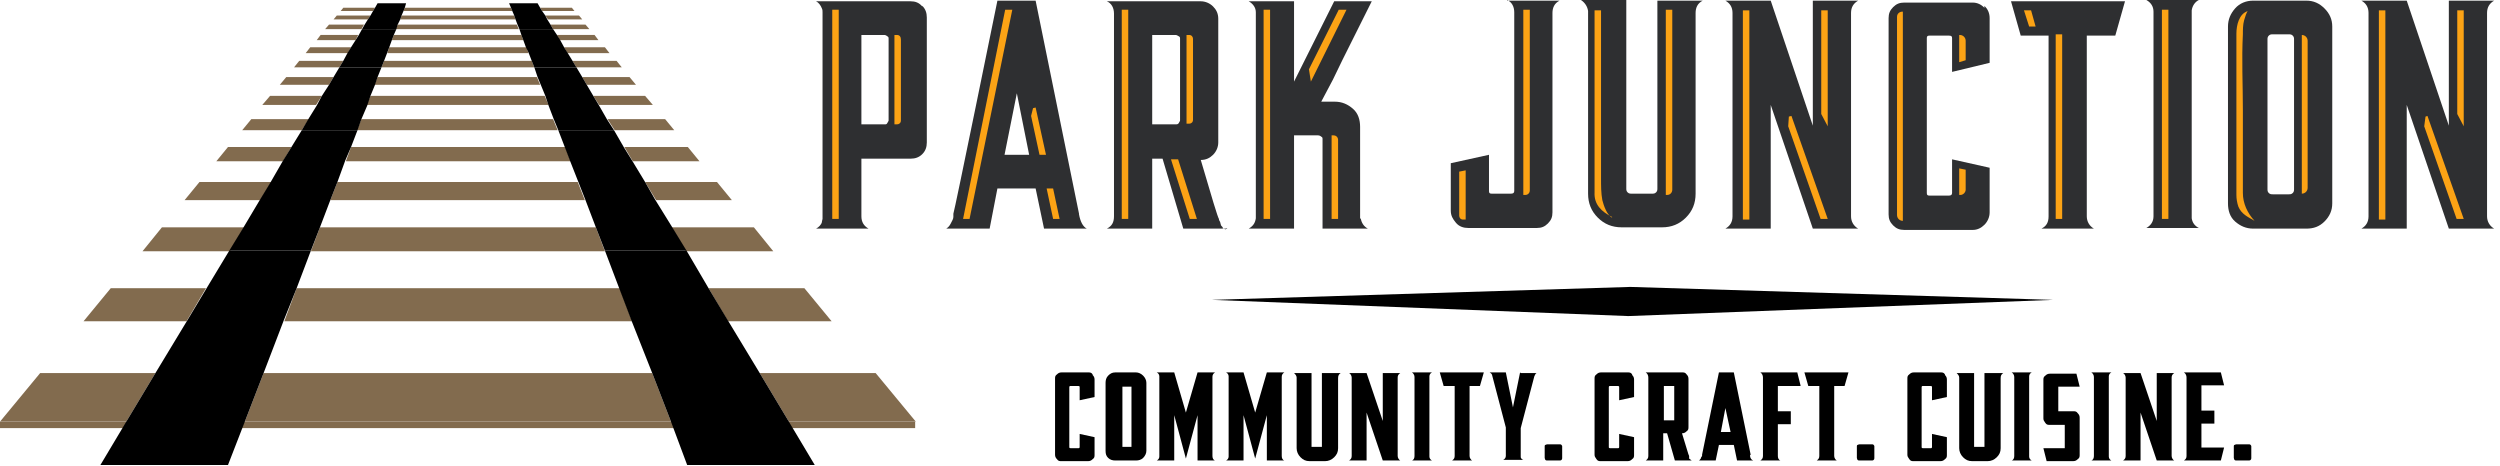 <svg xmlns="http://www.w3.org/2000/svg" width="386" height="72" viewBox="0 0 386 72" fill="none"><path d="M141.3 65.1H0V66.1H141.3V65.1Z" fill="#826B4E"></path><path d="M57.9 1.199H53L52.6 1.699H57.6L57.9 1.199ZM78.9 1.199H62.5L62.3 1.699H79.1L78.9 1.199ZM88.3 1.199H83.4L83.7 1.699H88.7L88.3 1.199Z" fill="#826B4E"></path><path d="M57.2 2.398H52L51.5 2.998H56.8L57.2 2.398ZM79.4 2.398H62L61.8 2.998H79.6L79.4 2.398ZM89.4 2.398H84.2L84.6 2.998H89.9L89.4 2.398Z" fill="#826B4E"></path><path d="M56.3 3.799H50.8L50.2 4.499H55.8L56.2 3.799H56.3ZM79.9 3.799H61.4L61.1 4.499H80.1L79.8 3.799H79.9ZM90.5 3.799H85L85.4 4.499H91L90.4 3.799H90.5Z" fill="#826B4E"></path><path d="M55.4 5.398H49.5L48.9 6.198H54.9L55.3 5.398H55.4ZM80.5 5.398H60.8L60.5 6.198H80.8L80.5 5.398ZM91.9 5.398H86L86.4 6.198H92.4L91.8 5.398H91.9Z" fill="#826B4E"></path><path d="M54.2 7.299H47.9L47.2 8.199H53.7L54.2 7.299ZM81.2 7.299H60.1L59.8 8.199H81.6L81.3 7.299H81.2ZM93.4 7.299H87.1L87.6 8.199H94.1L93.4 7.299Z" fill="#826B4E"></path><path d="M53 9.398H46.2L45.4 10.398H52.4L53 9.398ZM82.1 9.398H59.3L58.9 10.398H82.5L82.1 9.398ZM95.2 9.398H88.4L89 10.398H96L95.2 9.398Z" fill="#826B4E"></path><path d="M51.5 11.898H44.2L43.2 13.098H50.8L51.5 11.898ZM83 11.898H58.3L57.8 13.098H83.4L82.9 11.898H83ZM97.2 11.898H89.9L90.6 13.098H98.2L97.2 11.898Z" fill="#826B4E"></path><path d="M49.7 14.799H41.7L40.5 16.199H48.8L49.7 14.799ZM84.2 14.799H57.2L56.6 16.199H84.7L84.1 14.799H84.2ZM99.6 14.799H91.6L92.5 16.199H100.8L99.6 14.799Z" fill="#826B4E"></path><path d="M47.6 18.398H38.8L37.4 20.098H46.6L47.7 18.398H47.6ZM85.5 18.398H55.8L55.1 20.098H86.1L85.4 18.398H85.5ZM102.6 18.398H93.8L94.9 20.098H104.1L102.7 18.398H102.6Z" fill="#826B4E"></path><path d="M45 22.699H35.2L33.4 24.899H43.7L45 22.699ZM87.2 22.699H54.2L53.4 24.899H88.1L87.3 22.699H87.2ZM106.2 22.699H96.4L97.7 24.899H108L106.2 22.699Z" fill="#826B4E"></path><path d="M41.8 28.1H30.8L28.5 30.9H40.2L41.9 28.1H41.8ZM89.3 28.1H52.1L51 30.9H90.3L89.2 28.1H89.3ZM110.7 28.1H99.6L101.3 30.9H113L110.7 28.1Z" fill="#826B4E"></path><path d="M37.6 35.1H25L22 38.8H35.5L37.7 35.1H37.6ZM92 35.1H49.4L48 38.8H93.4L92 35.1ZM116.4 35.1H103.7L105.9 38.8H119.4L116.4 35.1Z" fill="#826B4E"></path><path d="M31.9 44.5H17.1L12.9 49.6H28.8L31.8 44.5H31.9ZM95.6 44.5H45.8L43.9 49.6H97.6L95.7 44.5H95.6ZM124.2 44.5H109.4L112.4 49.6H128.4L124.2 44.5Z" fill="#826B4E"></path><path d="M24 57.6H6.2L0 65.1H19.5L24 57.6ZM100.7 57.6H40.7L37.8 65.1H103.6L100.7 57.6ZM135.1 57.6H117.3L121.8 65.1H141.4L135.2 57.6H135.1Z" fill="#826B4E"></path><path d="M83 0.5H78.6L78.9 1.2L79.1 1.7L79.4 2.4L79.6 3L79.9 3.8L80.2 4.5H85.4L85 3.8L84.5 3L84.2 2.4L83.7 1.7L83.4 1.2L83 0.5Z" fill="black"></path><path d="M62.7 0.5H58.3L57.9 1.2L57.6 1.7L57.2 2.4L56.8 3L56.3 3.8L55.9 4.5H61.2L61.4 3.8L61.8 3L62 2.4L62.3 1.7L62.5 1.2L62.7 0.5Z" fill="black"></path><path d="M85.4 4.5H80.2L80.5 5.4L80.8 6.2L81.2 7.3L81.6 8.1L82.1 9.4L82.5 10.4H89L88.4 9.4L87.6 8.1L87.1 7.3L86.5 6.2L86 5.4L85.4 4.5Z" fill="black"></path><path d="M61.2 4.5H55.9L55.4 5.4L54.9 6.2L54.2 7.3L53.7 8.1L53 9.4L52.4 10.4H58.9L59.3 9.4L59.8 8.1L60.1 7.3L60.5 6.2L60.8 5.4L61.2 4.5Z" fill="black"></path><path d="M89 10.4H82.5L83 11.9L83.5 13.1L84.2 14.8L84.7 16.3L85.5 18.4L86.2 20.1H94.8L93.7 18.4L92.5 16.3L91.6 14.8L90.6 13.1L89.9 11.9L89 10.4Z" fill="black"></path><path d="M58.9 10.4H52.4L51.5 11.9L50.8 13.1L49.7 14.8L48.9 16.3L47.6 18.4L46.6 20.1H55.2L55.8 18.4L56.7 16.3L57.2 14.8L57.9 13.1L58.3 11.9L58.9 10.4Z" fill="black"></path><path d="M94.8 20.1H86.2L87.2 22.7L88 24.8L89.3 28.1L90.4 30.9L92 35.1L93.4 38.7H106L103.8 35.1L101.2 30.9L99.6 28.1L97.6 24.8L96.3 22.7L94.8 20.1Z" fill="black"></path><path d="M55.2 20.1H46.6L45 22.7L43.7 24.8L41.8 28.1L40.1 30.9L37.6 35.1L35.4 38.7H48L49.4 35.1L51 30.9L52.1 28.1L53.3 24.8L54.2 22.7L55.2 20.1Z" fill="black"></path><path d="M125.8 71.799H106.1L103.6 65.099L100.7 57.599L97.5 49.499L95.6 44.499L93.4 38.699H106L109.4 44.499L112.4 49.499L117.3 57.599L121.8 65.099L125.8 71.799Z" fill="black"></path><path d="M48 38.699L45.8 44.499L43.8 49.499L40.7 57.599L37.8 65.099L35.2 71.799H15.5L19.5 65.099L24 57.599L28.9 49.499L31.9 44.499L35.4 38.699H48Z" fill="black"></path><path d="M142.4 0.899C142.9 1.399 143.1 1.999 143.1 2.699V21.999C143.1 22.699 142.9 23.299 142.4 23.799C141.9 24.299 141.3 24.499 140.6 24.499H133V33.399C133 34.299 133.4 34.899 134.1 35.299H126C126.4 35.099 126.8 34.699 126.9 34.299C126.9 34.099 127 33.899 127 33.799V1.899C127 1.699 127 1.499 126.9 1.299C126.7 0.799 126.4 0.399 126 0.199H140.6C141.3 0.199 141.9 0.399 142.4 0.999V0.899ZM137.2 18.599V5.999C137.2 5.799 137.2 5.699 137 5.599C136.9 5.499 136.7 5.399 136.6 5.399H133V19.199H136.6C136.8 19.199 136.9 19.199 137 18.999C137.1 18.799 137.2 18.699 137.2 18.599Z" fill="#2E2F31"></path><path d="M166.6 33.1C166.8 34.2 167.2 35 167.8 35.3H161.2L159.9 29.1H154L152.8 35.3H146.1C146.4 35.1 146.6 34.9 146.8 34.5C147 34.1 147.2 33.8 147.2 33.5V33C147.3 33 154 0.1 154 0.1H159.9L166.6 33V33.1ZM155.1 23.9H158.9L157 14.4L155.1 23.9Z" fill="#2E2F31"></path><path d="M189.3 35.199C189.4 35.199 189.5 35.299 189.5 35.299H182.7L179.5 24.499H177.9V35.299H170.9C171.7 34.899 172 34.299 172 33.399V2.099C172 1.199 171.6 0.499 170.9 0.199H185.4C186.1 0.199 186.8 0.499 187.3 0.999C187.8 1.499 188.1 2.099 188.1 2.899V21.999C188.1 22.699 187.8 23.399 187.3 23.899C186.8 24.399 186.2 24.699 185.4 24.699C187.1 30.499 188 33.499 188.2 33.799C188.2 33.999 188.3 34.099 188.4 34.299C188.4 34.299 188.4 34.399 188.5 34.699C188.5 34.799 188.6 34.899 188.7 34.999C188.8 35.099 188.8 35.099 188.8 35.199C188.8 35.299 188.8 35.199 189 35.299C189 35.299 189.1 35.399 189.2 35.399C189.2 35.399 189.2 35.399 189.3 35.399V35.199ZM182.2 18.599V5.999C182.2 5.799 182.2 5.699 182 5.599C181.8 5.499 181.7 5.399 181.5 5.399H177.9V19.199H181.5C181.7 19.199 181.9 19.199 182 18.999C182.1 18.799 182.2 18.699 182.2 18.599Z" fill="#2E2F31"></path><path d="M210.1 33.699C210.2 34.399 210.6 34.999 211.2 35.299H204.2V21.499C204.2 21.299 204.2 21.199 204 21.099C203.9 20.999 203.7 20.899 203.5 20.899H199.8V35.299H192.8C193.5 34.899 193.8 34.399 193.9 33.699V1.899C193.9 1.199 193.5 0.599 192.8 0.199H199.8V12.599L206 0.199H211.8L207.3 9.199L205.8 12.299L204 15.699H206.1C207.2 15.699 208.1 16.099 208.9 16.799C209.7 17.499 210 18.499 210 19.599V33.799L210.1 33.699Z" fill="#2E2F31"></path><path d="M129.5 1.5H128.5V33.8H129.5V1.5Z" fill="#FCA315"></path><path d="M174.2 1.5H173.2V33.8H174.2V1.5Z" fill="#FCA315"></path><path d="M196.1 1.5H195.1V33.8H196.1V1.5Z" fill="#FCA315"></path><path d="M149.7 33.8H148.7L155.2 1.5H156.3L149.7 33.8Z" fill="#FCA315"></path><path d="M183.7 33.8L180.8 24.6H181.9L184.8 33.8H183.7Z" fill="#FCA315"></path><path d="M202.4 12.6L202.1 10.7L206.7 1.5H207.9L202.4 12.6Z" fill="#FCA315"></path><path d="M138.1 5.4H138.5C138.9 5.4 139.1 5.7 139.1 6.1V18.6C139.1 19 138.8 19.2 138.5 19.2H138.1V5.4Z" fill="#FCA315"></path><path d="M162.6 33.8L161.6 29.1H162.6L163.6 33.8H162.6Z" fill="#FCA315"></path><path d="M160.5 23.9L159.2 17.9L159.5 16.7L159.9 16.6L161.5 23.9H160.5Z" fill="#FCA315"></path><path d="M183.2 5.399H183.6C184 5.399 184.2 5.699 184.2 5.999V18.499C184.2 18.899 183.9 19.099 183.6 19.099H183.2V5.299V5.399Z" fill="#FCA315"></path><path d="M205.6 20.9H205.9C206.3 20.9 206.6 21.2 206.6 21.6V33.8H205.6V20.9Z" fill="#FCA315"></path><path d="M232.7 0.1H240.8C240 0.5 239.7 1.2 239.7 2V32.8C239.7 33.5 239.5 34 239 34.5C238.5 35 238 35.2 237.3 35.2H226.7C226 35.2 225.3 35 224.8 34.4C224.3 33.8 224 33.3 224 32.5V25.2L229.9 23.9V29.5C229.9 29.8 230 29.9 230.3 29.9H233.3C233.6 29.9 233.8 29.8 233.8 29.5V1.9C233.8 1 233.4 0.3 232.7 0V0.1Z" fill="#2E2F31"></path><path d="M255.9 0.1H262.9C262.1 0.5 261.8 1.2 261.8 2V2.3V29.9C261.8 31.4 261.3 32.6 260.3 33.6C259.3 34.6 258.1 35.1 256.6 35.1H250.4C248.9 35.1 247.7 34.6 246.7 33.6C245.7 32.6 245.2 31.4 245.2 29.9V1.7C245.1 1 244.7 0.4 244.1 0H251.1V29.1C251.1 29.3 251.1 29.5 251.3 29.7C251.5 29.9 251.7 29.9 251.9 29.9H255.1C255.3 29.9 255.5 29.9 255.7 29.7C255.9 29.5 255.9 29.3 255.9 29.1V0V0.1Z" fill="#2E2F31"></path><path d="M285.8 33.4C285.8 34.2 286.2 34.9 286.9 35.3H279.9L273.4 16.2V35.3H266.4C267.1 34.9 267.5 34.3 267.5 33.4V2C267.5 1.1 267.1 0.5 266.4 0.1H273.4L279.9 19.4V0.1H286.9C286.2 0.5 285.8 1.1 285.8 2V33.4Z" fill="#2E2F31"></path><path d="M306.4 0.9C306.9 1.4 307.2 2 307.2 2.8V9.7L301.4 11.1V5.9C301.4 5.6 301.3 5.5 300.9 5.5H297.9C297.6 5.5 297.5 5.6 297.5 5.9V29.8C297.5 30.1 297.6 30.2 297.9 30.2H300.9C301.2 30.2 301.4 30.1 301.4 29.8V24.6L307.2 25.9V32.8C307.2 33.5 306.9 34.2 306.4 34.7C305.9 35.2 305.3 35.5 304.6 35.5H294C293.3 35.5 292.8 35.3 292.3 34.8C291.8 34.3 291.6 33.8 291.6 33.1V2.8C291.6 2.1 291.8 1.6 292.3 1.1C292.8 0.6 293.3 0.4 294 0.4H304.6C305.3 0.4 305.9 0.7 306.4 1.2V0.9Z" fill="#2E2F31"></path><path d="M326.6 5.499H322.2V33.399C322.2 34.199 322.6 34.899 323.3 35.299H315.2C316 34.899 316.3 34.299 316.3 33.399V5.499H312L310.5 0.199H328.1L326.6 5.499Z" fill="#2E2F31"></path><path d="M338.4 33.7C338.5 34.4 338.9 34.9 339.5 35.2H331.4C332.1 34.8 332.5 34.2 332.5 33.4V1.8C332.5 1 332.1 0.4 331.4 0H339.5C338.9 0.3 338.5 0.9 338.4 1.6V33.6V33.7Z" fill="#2E2F31"></path><path d="M358.9 1.3C359.7 2.1 360.1 3 360.1 4.1V31.4C360.1 32.5 359.7 33.4 358.9 34.2C358.1 35 357.2 35.3 356.1 35.3H347.9C346.8 35.3 345.9 34.9 345.1 34.2C344.3 33.5 344 32.5 344 31.4V4.1C344 3 344.4 2.1 345.1 1.3C345.8 0.5 346.8 0.1 347.9 0.1H356.1C357.2 0.1 358.1 0.5 358.9 1.3ZM354.2 29.2V6.1C354.2 5.9 354.2 5.7 354 5.5C353.8 5.3 353.6 5.3 353.4 5.3H350.9C350.7 5.3 350.5 5.3 350.3 5.5C350.1 5.7 350.1 5.9 350.1 6.1V29.2C350.1 29.4 350.1 29.6 350.3 29.8C350.5 30 350.7 30 350.9 30H353.4C353.6 30 353.8 30 354 29.8C354.2 29.6 354.2 29.4 354.2 29.2Z" fill="#2E2F31"></path><path d="M270.1 1.6H269.1V33.9H270.1V1.6Z" fill="#FCA315"></path><path d="M334.8 1.5H333.8V33.8H334.8V1.5Z" fill="#FCA315"></path><path d="M318.4 5.301H317.4V33.801H318.4V5.301Z" fill="#FCA315"></path><path d="M248.9 33.5C247.3 32.7 246.1 31.6 246.2 29.7V1.6H247.2V27.6C247.2 28.7 247.2 29.8 247.4 30.9C247.6 31.7 248.1 33.2 248.9 33.6V33.5Z" fill="#FCA315"></path><path d="M281.1 33.8L276.1 19.5L276.2 18L276.6 17.9L282.2 33.8H281.1Z" fill="#FCA315"></path><path d="M282.2 19.5L281.2 17.6V1.6H282.2V19.5Z" fill="#FCA315"></path><path d="M313.3 4.1L312.5 1.6H313.6L314.3 4.1H313.3Z" fill="#FCA315"></path><path d="M348.1 34.099C347.1 33.499 346.1 33.099 345.6 31.899C345.4 31.299 345.3 30.699 345.3 30.099V5.199C345.3 3.899 345.7 2.099 347.1 1.699C346.9 1.699 346.6 2.799 346.5 3.099C346.3 3.799 346.3 4.599 346.3 5.299C346.1 9.199 346.3 13.099 346.3 16.999V29.799C346.3 31.399 347 32.899 348.1 34.099Z" fill="#FCA315"></path><path d="M293.6 1.801H293.8V34.101C293.3 34.101 292.9 33.701 292.9 33.201V2.601C292.9 2.101 293.3 1.801 293.7 1.801H293.6Z" fill="#FCA315"></path><path d="M235.2 1.5H236.2V29.4C236.2 29.8 235.9 30.1 235.5 30.1H235.2V1.5Z" fill="#FCA315"></path><path d="M226.3 33.901H225.9C225.5 33.901 225.3 33.601 225.3 33.301V26.501L226.3 26.301V34.001V33.901Z" fill="#FCA315"></path><path d="M257.2 1.5H258.2V29.3C258.2 29.7 257.9 30.1 257.4 30.1H257.2V1.5Z" fill="#FCA315"></path><path d="M303.5 9.3L302.5 9.6V5.4H302.6C303.1 5.4 303.5 5.8 303.5 6.3V9.4V9.3Z" fill="#FCA315"></path><path d="M302.7 30.1H302.5V26L303.5 26.2V29.3C303.5 29.7 303.1 30.1 302.7 30.1Z" fill="#FCA315"></path><path d="M355.4 5.401C355.9 5.401 356.3 5.801 356.3 6.301V29.001C356.3 29.501 355.9 29.901 355.4 29.901V5.301V5.401Z" fill="#FCA315"></path><path d="M384 33.4C384 34.2 384.4 34.9 385.1 35.3H378.1L371.6 16.2V35.3H364.6C365.3 34.9 365.7 34.3 365.7 33.4V2C365.7 1.1 365.3 0.5 364.6 0.1H371.6L378.1 19.4V0.1H385.1C384.4 0.5 384 1.1 384 2V33.4Z" fill="#2E2F31"></path><path d="M368.3 1.6H367.3V33.9H368.3V1.6Z" fill="#FCA315"></path><path d="M379.3 33.8L374.3 19.5L374.5 18L374.8 17.9L380.4 33.8H379.3Z" fill="#FCA315"></path><path d="M380.4 19.5L379.4 17.6V1.6H380.4V19.5Z" fill="#FCA315"></path><path d="M187.1 46.301L251.7 44.301L317 46.301L251.4 48.801L187.1 46.301Z" fill="black"></path><path d="M168.7 57.9C168.9 58.1 169 58.3 169 58.6V61.3L166.7 61.8V59.8C166.7 59.7 166.7 59.6 166.5 59.6H165.3C165.2 59.6 165.1 59.6 165.1 59.8V69C165.1 69.1 165.1 69.2 165.3 69.2H166.5C166.6 69.2 166.7 69.2 166.7 69V67L169 67.5V70.2C169 70.5 169 70.7 168.7 70.9C168.5 71.1 168.3 71.2 168 71.2H163.9C163.6 71.2 163.4 71.2 163.2 70.9C163 70.7 162.9 70.5 162.9 70.2V58.5C162.9 58.2 162.9 58 163.2 57.8C163.4 57.6 163.6 57.5 163.9 57.5H168C168.3 57.5 168.5 57.5 168.7 57.8V57.9Z" fill="black"></path><path d="M176.5 58C176.8 58.3 177 58.7 177 59.1V69.6C177 70 176.8 70.4 176.5 70.7C176.2 71 175.8 71.1 175.4 71.1H172.2C171.8 71.1 171.4 71 171.1 70.7C170.8 70.4 170.7 70.1 170.7 69.6V59.1C170.7 58.7 170.8 58.3 171.1 58C171.4 57.7 171.7 57.5 172.2 57.5H175.4C175.8 57.5 176.2 57.7 176.5 58ZM174.7 68.8V59.9V59.7C174.7 59.7 174.6 59.7 174.5 59.7H173.5H173.3C173.3 59.7 173.3 59.8 173.3 59.9V68.8V69C173.3 69 173.4 69 173.5 69H174.5H174.7C174.7 69 174.7 68.9 174.7 68.8Z" fill="black"></path><path d="M187.201 70.4C187.201 70.7 187.301 71 187.601 71.1H184.901V64.1L183.101 70.8L181.301 64.1V71.1H178.601C178.801 71 179.001 70.8 179.001 70.5V58.1C179.001 57.8 178.801 57.6 178.601 57.5H181.301L183.101 63.7L184.901 57.5H187.601C187.301 57.7 187.201 57.9 187.201 58.2V70.3V70.4Z" fill="black"></path><path d="M197.901 70.4C197.901 70.7 198.001 71 198.301 71.1H195.601V64.1L193.801 70.8L192.001 64.1V71.1H189.301C189.501 71 189.701 70.8 189.701 70.5V58.1C189.701 57.8 189.501 57.6 189.301 57.5H192.001L193.801 63.7L195.601 57.5H198.301C198.001 57.7 197.901 57.9 197.901 58.2V70.3V70.4Z" fill="black"></path><path d="M204.301 57.6H207.001C206.701 57.8 206.601 58 206.601 58.4C206.601 58.5 206.601 58.5 206.601 58.5V69.2C206.601 69.8 206.401 70.2 206.001 70.6C205.601 71 205.101 71.2 204.601 71.2H202.201C201.601 71.2 201.201 71 200.801 70.6C200.401 70.2 200.201 69.7 200.201 69.2V58.3C200.201 58 200.001 57.8 199.801 57.6H202.501V68.8V69C202.501 69 202.601 69 202.701 69H203.901H204.101C204.101 69 204.101 68.9 204.101 68.8V57.6H204.301Z" fill="black"></path><path d="M215.801 70.4C215.801 70.7 216.001 71 216.201 71.1H213.501L211.001 63.7V71.1H208.301C208.601 70.9 208.701 70.7 208.701 70.4V58.3C208.701 58 208.501 57.7 208.301 57.6H211.001L213.501 65V57.6H216.201C215.901 57.8 215.801 58 215.801 58.3V70.4Z" fill="black"></path><path d="M220.7 70.5C220.7 70.8 220.9 71 221.1 71.1H218C218.3 71 218.4 70.7 218.4 70.4V58.2C218.4 57.9 218.2 57.6 218 57.5H221.1C220.9 57.6 220.7 57.8 220.7 58.1V70.4V70.5Z" fill="black"></path><path d="M228.601 59.6H226.901V70.4C226.901 70.7 227.101 71 227.301 71.1H224.201C224.501 70.9 224.601 70.7 224.601 70.4V59.6H222.901L222.301 57.5H229.101L228.501 59.6H228.601Z" fill="black"></path><path d="M234.8 57.6H237.3C237.1 57.6 237 57.9 236.9 58.1L234.8 66.1V70.5C234.8 70.6 234.8 70.7 234.9 70.8C234.9 70.8 235.1 71 235.2 71H232.1C232.3 70.9 232.5 70.7 232.5 70.4V66L230.4 58C230.4 57.8 230.2 57.6 230 57.5H232.5L233.6 62.9L234.7 57.5L234.8 57.6Z" fill="black"></path><path d="M240.8 68.6C240.9 68.6 241 68.6 241.1 68.7C241.2 68.8 241.2 68.9 241.2 68.9V70.7C241.2 70.8 241.2 70.9 241.1 71C241 71.1 240.9 71.1 240.8 71.1H238.9C238.8 71.1 238.7 71.1 238.6 71C238.6 71 238.5 70.8 238.5 70.7V68.9C238.5 68.9 238.5 68.7 238.6 68.7C238.6 68.7 238.8 68.6 238.9 68.6H240.8Z" fill="black"></path><path d="M252 57.9C252.2 58.1 252.3 58.3 252.3 58.6V61.3L250 61.8V59.8C250 59.7 250 59.6 249.8 59.6H248.6C248.5 59.6 248.4 59.6 248.4 59.8V69C248.4 69.1 248.4 69.2 248.6 69.2H249.8C249.9 69.2 250 69.2 250 69V67L252.3 67.5V70.2C252.3 70.5 252.3 70.7 252 70.9C251.8 71.1 251.6 71.2 251.3 71.2H247.2C246.9 71.2 246.7 71.2 246.5 70.9C246.3 70.6 246.2 70.5 246.2 70.2V58.5C246.2 58.2 246.2 58 246.5 57.8C246.7 57.6 246.9 57.5 247.2 57.5H251.3C251.6 57.5 251.8 57.5 252 57.8V57.9Z" fill="black"></path><path d="M261.201 71.1H258.601L257.401 66.9H256.801V71.1H254.101C254.401 70.9 254.501 70.7 254.501 70.4V58.3C254.501 58 254.401 57.7 254.101 57.5H259.701C260.001 57.5 260.201 57.5 260.401 57.8C260.601 58 260.701 58.2 260.701 58.5V65.9C260.701 66.2 260.701 66.4 260.401 66.6C260.201 66.8 260.001 66.9 259.701 66.9C260.401 69.1 260.701 70.3 260.801 70.4C260.801 70.4 260.801 70.5 260.801 70.6C260.801 70.6 260.801 70.6 260.801 70.7C260.801 70.7 260.801 70.7 260.801 70.8L261.201 71.1ZM258.501 64.7V59.8C258.501 59.8 258.501 59.7 258.501 59.6C258.501 59.6 258.401 59.6 258.301 59.6H256.901V64.9H258.301C258.301 64.9 258.401 64.9 258.501 64.9C258.501 64.9 258.501 64.9 258.501 64.7Z" fill="black"></path><path d="M270.201 70.3C270.201 70.7 270.401 71 270.701 71.1H268.201L267.701 68.7H265.401L264.901 71.1H262.301C262.401 71.1 262.501 70.9 262.601 70.8C262.601 70.7 262.701 70.5 262.801 70.4V70.2L265.401 57.5H267.701L270.301 70.2L270.201 70.3ZM265.701 66.7H267.201L266.401 63L265.701 66.7Z" fill="black"></path><path d="M278.001 59.6H274.501V63.5H276.501V65.5H274.501V70.4C274.501 70.7 274.601 71 274.901 71.1H271.801C272.101 70.9 272.201 70.7 272.201 70.4V58.3C272.201 58 272.101 57.7 271.801 57.5H277.501L278.001 59.5V59.6Z" fill="black"></path><path d="M284.901 59.6H283.201V70.4C283.201 70.7 283.401 71 283.601 71.1H280.501C280.801 70.9 280.901 70.7 280.901 70.4V59.6H279.201L278.601 57.5H285.401L284.801 59.6H284.901Z" fill="black"></path><path d="M289 68.6C289.1 68.6 289.2 68.6 289.3 68.7C289.4 68.8 289.4 68.9 289.4 68.9V70.7C289.4 70.8 289.4 70.9 289.3 71C289.2 71.1 289.1 71.1 289 71.1H287.1C287 71.1 286.9 71.1 286.8 71C286.8 71 286.7 70.8 286.7 70.7V68.9C286.7 68.9 286.7 68.7 286.8 68.7C286.8 68.7 287 68.6 287.1 68.6H289Z" fill="black"></path><path d="M300.3 57.9C300.5 58.1 300.6 58.3 300.6 58.6V61.3L298.3 61.8V59.8C298.3 59.7 298.3 59.6 298.1 59.6H296.9C296.8 59.6 296.7 59.6 296.7 59.8V69C296.7 69.1 296.7 69.2 296.9 69.2H298.1C298.2 69.2 298.3 69.2 298.3 69V67L300.6 67.5V70.2C300.6 70.5 300.6 70.7 300.3 70.9C300.1 71.1 299.9 71.2 299.6 71.2H295.5C295.2 71.2 295 71.2 294.8 70.9C294.6 70.6 294.5 70.5 294.5 70.2V58.5C294.5 58.2 294.5 58 294.8 57.8C295 57.6 295.2 57.5 295.5 57.5H299.6C299.9 57.5 300.1 57.5 300.3 57.8V57.9Z" fill="black"></path><path d="M306.601 57.6H309.301C309.001 57.8 308.901 58 308.901 58.4C308.901 58.5 308.901 58.5 308.901 58.5V69.2C308.901 69.8 308.701 70.2 308.301 70.6C307.901 71 307.401 71.2 306.901 71.2H304.501C303.901 71.2 303.501 71 303.101 70.6C302.701 70.2 302.501 69.7 302.501 69.2V58.3C302.501 58 302.301 57.8 302.101 57.6H304.801V68.8V69C304.801 69 304.901 69 305.001 69H306.201H306.401C306.401 69 306.401 68.9 306.401 68.8V57.6H306.601Z" fill="black"></path><path d="M313.301 70.5C313.301 70.8 313.501 71 313.701 71.1H310.601C310.901 71 311.001 70.7 311.001 70.4V58.2C311.001 57.9 310.801 57.6 310.601 57.5H313.701C313.501 57.6 313.301 57.8 313.301 58.1V70.4V70.5Z" fill="black"></path><path d="M320.1 63.499C320.4 63.499 320.6 63.499 320.8 63.799C321 63.999 321.1 64.199 321.1 64.499V70.199C321.1 70.499 321.1 70.699 320.8 70.899C320.6 71.099 320.4 71.199 320.1 71.199H316L315.5 69.199H318.6C318.6 69.199 318.7 69.199 318.8 69.199C318.8 69.199 318.8 69.199 318.8 68.999V65.599H316.5C316.2 65.599 316 65.599 315.8 65.299C315.6 64.999 315.5 64.899 315.5 64.599V58.699C315.5 58.399 315.5 58.199 315.8 57.999C316 57.799 316.2 57.699 316.5 57.699H320.6L321.1 59.699H318C318 59.699 317.9 59.699 317.8 59.699C317.8 59.699 317.8 59.699 317.8 59.899V63.499H320.1Z" fill="black"></path><path d="M325.6 70.5C325.6 70.8 325.8 71 326 71.1H322.9C323.2 71 323.3 70.7 323.3 70.4V58.2C323.3 57.9 323.1 57.6 322.9 57.5H326C325.8 57.6 325.6 57.8 325.6 58.1V70.4V70.5Z" fill="black"></path><path d="M335.301 70.4C335.301 70.7 335.501 71 335.701 71.1H333.001L330.501 63.7V71.1H327.801C328.101 70.9 328.201 70.7 328.201 70.4V58.3C328.201 58 328.001 57.7 327.801 57.6H330.501L333.001 65V57.6H335.701C335.401 57.8 335.301 58 335.301 58.3V70.4Z" fill="black"></path><path d="M339.9 65.5V69.1H343.4L342.9 71.1H337.2C337.5 70.9 337.6 70.7 337.6 70.4V58.3C337.6 58 337.5 57.7 337.2 57.5H342.9L343.4 59.5H339.9V63.4H341.9V65.4H339.9V65.5Z" fill="black"></path><path d="M347.2 68.6C347.3 68.6 347.4 68.6 347.5 68.7C347.6 68.8 347.6 68.9 347.6 68.9V70.7C347.6 70.8 347.6 70.9 347.5 71C347.4 71.1 347.3 71.1 347.2 71.1H345.3C345.2 71.1 345.1 71.1 345 71C345 71 344.9 70.8 344.9 70.7V68.9C344.9 68.9 344.9 68.7 345 68.7C345 68.7 345.2 68.6 345.3 68.6H347.2Z" fill="black"></path></svg>